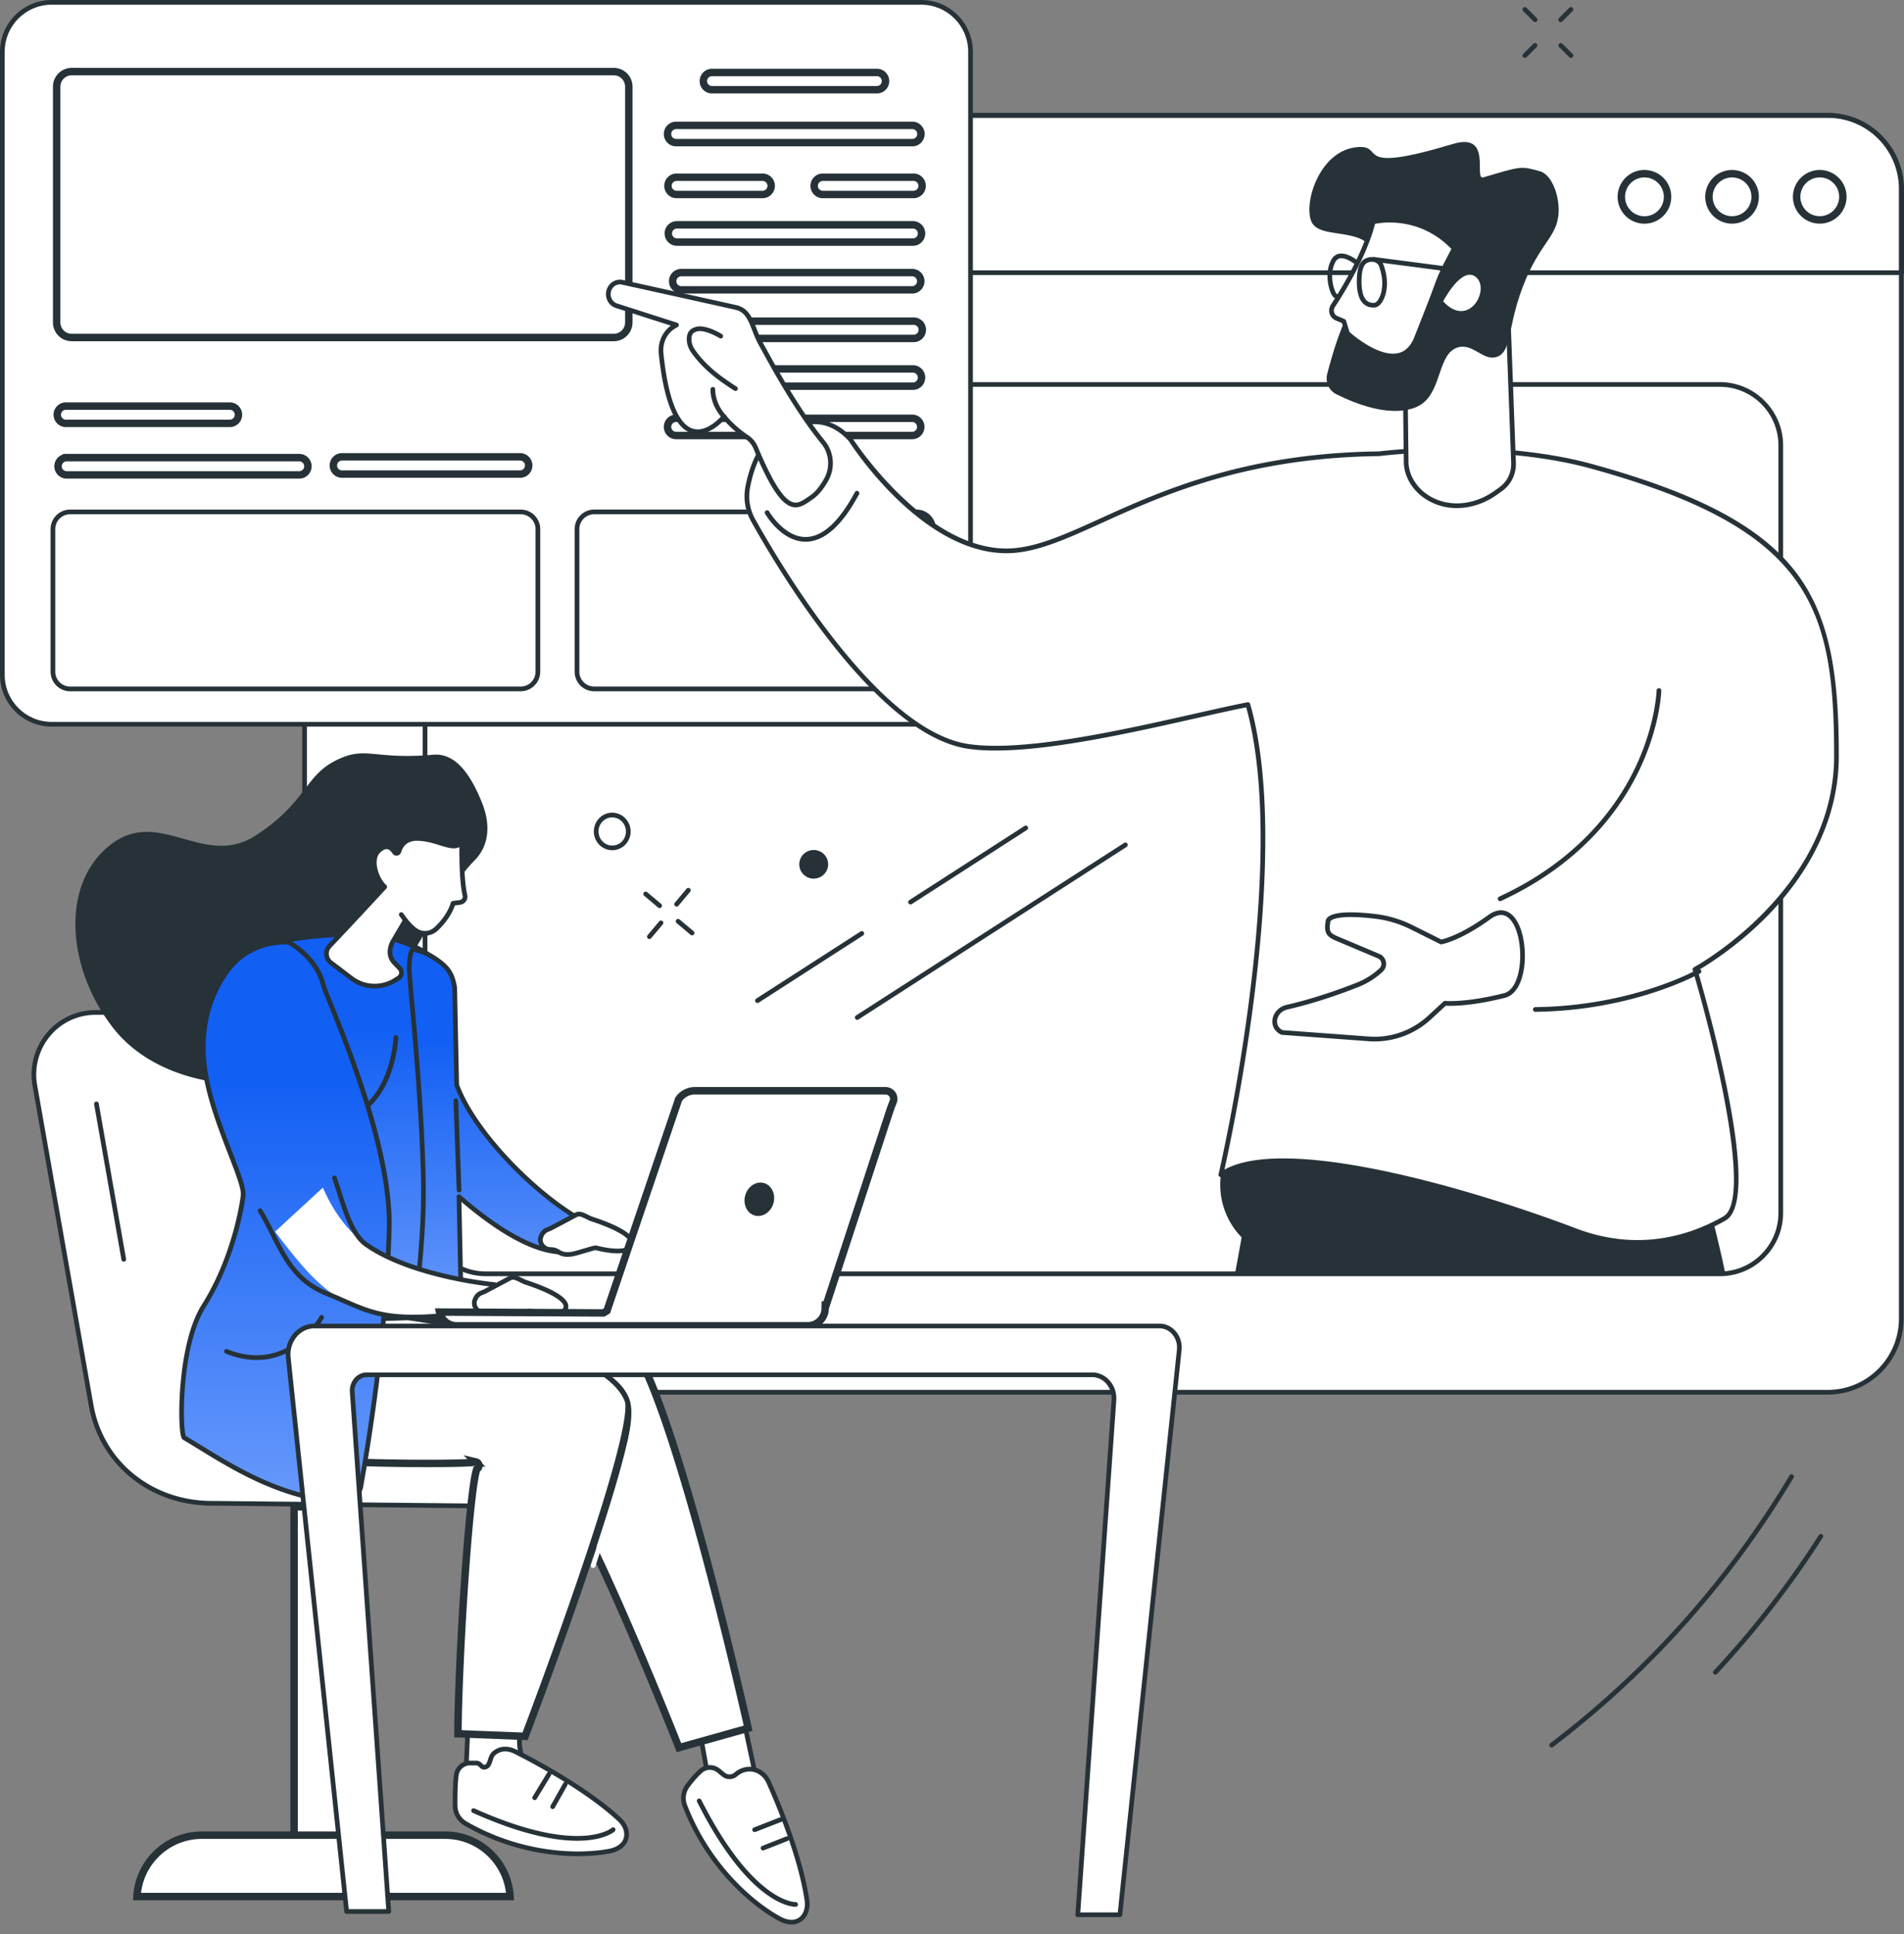 <svg width="256" height="260" fill="none" xmlns="http://www.w3.org/2000/svg"><rect width="100%" height="100%" fill="#808080" stroke="none"/><path d="M245.751 15.51H50.831c-5.459 0-9.884 4.43-9.884 9.895v151.866c0 5.464 4.425 9.894 9.884 9.894h194.92c5.458 0 9.883-4.43 9.883-9.894V25.405c0-5.465-4.425-9.894-9.883-9.894z" fill="#fff"/><path d="M245.752 187.48H50.83c-5.623 0-10.198-4.58-10.198-10.21V25.403c0-5.629 4.575-10.21 10.198-10.21h194.922c5.623 0 10.198 4.581 10.198 10.21V177.27c0 5.63-4.575 10.21-10.198 10.21zM50.83 15.826c-5.275 0-9.567 4.296-9.567 9.578V177.27c0 5.281 4.292 9.578 9.567 9.578h194.922c5.275 0 9.568-4.297 9.568-9.578V25.403c0-5.28-4.291-9.577-9.568-9.577H50.83z" fill="#263238"/><path d="M255.684 36.976H40.997a.315.315 0 0 1-.315-.316V25.43c0-5.643 4.585-10.235 10.222-10.235h194.872c5.637 0 10.223 4.59 10.223 10.235V36.66a.315.315 0 0 1-.315.316zm-214.37-.631h214.055V25.429c0-5.295-4.303-9.603-9.593-9.603H50.906c-5.29 0-9.593 4.308-9.593 9.603v10.916zM231.245 171.563H65.337c-4.687 0-8.502-3.819-8.502-8.512V59.882c0-4.692 3.815-8.511 8.502-8.511h165.908c4.689 0 8.502 3.819 8.502 8.511V163.05c0 4.693-3.814 8.512-8.502 8.512v.001zM65.337 52.003c-4.34 0-7.87 3.535-7.87 7.88V163.05c0 4.345 3.53 7.879 7.87 7.879h165.908c4.34 0 7.872-3.534 7.872-7.879V59.882c0-4.344-3.531-7.88-7.872-7.88H65.337z" fill="#263238"/><path d="M218.904 24.262a3.105 3.105 0 0 1 4.394 0 3.113 3.113 0 0 1 0 4.398 3.105 3.105 0 0 1-4.394 0 3.113 3.113 0 0 1 0-4.398zM229.858 25.744a3.106 3.106 0 1 1 6.046 1.429 3.106 3.106 0 1 1-6.046-1.429zM241.65 25.743a3.106 3.106 0 1 1 6.046 1.428 3.106 3.106 0 1 1-6.046-1.428z" fill="#fff" stroke="#263238"/><path d="M123.87.315H6.939A6.627 6.627 0 0 0 .315 6.946v83.785a6.627 6.627 0 0 0 6.624 6.631H123.87a6.627 6.627 0 0 0 6.623-6.63V6.945a6.627 6.627 0 0 0-6.623-6.63z" fill="#fff"/><path d="M123.868 97.678H6.94C3.114 97.678 0 94.562 0 90.73V6.948C0 3.118 3.114 0 6.94 0h116.929c3.827 0 6.94 3.117 6.94 6.948V90.73c0 3.83-3.113 6.948-6.94 6.948l-.001-.001zM6.94.632C3.46.632.632 3.465.632 6.948V90.73c0 3.483 2.83 6.316 6.308 6.316h116.929c3.479 0 6.309-2.833 6.309-6.316V6.948c0-3.483-2.83-6.316-6.309-6.316H6.939z" fill="#263238"/><path d="M95.73 9.742h22.172a1.16 1.16 0 0 1 0 2.321H95.731a1.16 1.16 0 1 1 0-2.321zM90.911 16.855h31.753c.64 0 1.159.518 1.159 1.16 0 .643-.519 1.16-1.159 1.16H90.911c-.64 0-1.159-.517-1.159-1.16a1.16 1.16 0 0 1 1.16-1.16zM91.018 30.224h31.728a1.16 1.16 0 0 1 0 2.321H91.018a1.16 1.16 0 0 1 0-2.321zM91.603 36.646h31.038a1.16 1.16 0 0 1 0 2.321H91.603a1.16 1.16 0 1 1 0-2.321zM91.813 43.174h31.038a1.16 1.16 0 0 1 0 2.322H91.813a1.16 1.16 0 0 1 0-2.321zM91.018 49.596h31.727c.64 0 1.159.52 1.159 1.161 0 .642-.519 1.16-1.159 1.16H91.018a1.16 1.16 0 1 1 0-2.321zM90.912 56.23h31.728c.64 0 1.159.518 1.159 1.16 0 .643-.519 1.16-1.159 1.16H90.912a1.16 1.16 0 0 1 0-2.321zM90.97 23.825h11.557a1.16 1.16 0 0 1 0 2.321H90.971a1.16 1.16 0 0 1 0-2.321zM110.63 23.825h12.193c.64 0 1.159.519 1.159 1.16 0 .643-.519 1.161-1.159 1.161H110.63a1.16 1.16 0 0 1 0-2.321zM8.965 61.52h31.273a1.16 1.16 0 0 1 0 2.322H8.965a1.16 1.16 0 1 1 0-2.321zM45.983 61.414h23.942a1.16 1.16 0 0 1 0 2.321H45.983a1.16 1.16 0 0 1 0-2.321zM8.858 54.593H30.9a1.159 1.159 0 1 1 0 2.321H8.86a1.16 1.16 0 1 1 0-2.321z" fill="#fff" stroke="#263238"/><path d="M70.008 92.93H9.43c-1.45 0-2.63-1.181-2.63-2.634V71.135c0-1.451 1.18-2.633 2.63-2.633h60.577c1.45 0 2.63 1.18 2.63 2.633v19.161c0 1.451-1.18 2.633-2.63 2.633zM9.43 69.135a2.002 2.002 0 0 0-1.999 2v19.162c0 1.102.897 2 1.999 2h60.577a2.002 2.002 0 0 0 1.998-2V71.136c0-1.102-.897-2-1.998-2H9.43zM123.222 92.93h-43.33c-1.45 0-2.63-1.181-2.63-2.634V71.135a2.634 2.634 0 0 1 2.63-2.633h43.33a2.634 2.634 0 0 1 2.629 2.633v19.161a2.634 2.634 0 0 1-2.629 2.633zm-43.33-23.796a2.002 2.002 0 0 0-1.998 2v19.162c0 1.103.897 2 1.998 2h43.33a2.002 2.002 0 0 0 1.998-2V71.135c0-1.103-.897-2-1.998-2h-43.33z" fill="#263238"/><path d="M9.644 9.624H82.52c1.118 0 2.025.907 2.025 2.027v31.694c0 1.12-.907 2.027-2.025 2.027H9.645a2.026 2.026 0 0 1-2.025-2.027V11.65c0-1.12.907-2.027 2.025-2.027z" fill="#fff" stroke="#263238"/><path d="M231.959 171.185c-.302-1.58-.59-2.752-.85-3.863a220.248 220.248 0 0 0-5.501-19.439l-4.093-14.928-50.486 9.19s-1.635 11.036-4.97 29.04h65.9z" fill="#263238"/><path d="M177.555 169.3c5.542 0 9.148-6.044 6.669-11.182a400.375 400.375 0 0 0-1.717-3.516c-4.259-8.606-16.449-6.728-17.968 2.816-.027.167-.366.336-.388.507-.787 6.038 3.854 11.376 9.732 11.376h3.672v-.001z" fill="#263238"/><path d="M246.918 101.63c0-21.218-4.116-31.014-32.948-38.949-7.325-2.016-18.118-2.861-28.58-1.683-29.133.36-40.267 13.373-50.465 13.05-11.231-.354-20.558-14.95-20.558-14.95-3.716-4.04-7.658-1.995-9.768-.794-2.526 1.44-3.606 4.805-4.062 7.168a6.602 6.602 0 0 0 .716 4.454c3.722 6.675 16.803 28.605 28.907 30.411 9.604 1.432 28.853-3.92 37.622-5.616 6.183 21.613-3.636 63.198-3.636 63.198 7.333-5.256 31.889 1.522 47.628 7.509 7.87 2.994 14.935 1.323 20.092-1.632 5.159-2.955-3.978-33.479-3.978-33.479s19.03-10.19 19.03-28.688v.001z" fill="#fff"/><path d="M220.168 167.339c-2.619 0-5.47-.46-8.505-1.614-14.041-5.342-39.808-12.942-47.332-7.547a.316.316 0 0 1-.491-.33c.098-.413 9.646-41.395 3.718-62.76-1.865.367-4.145.882-6.764 1.473-9.757 2.202-23.12 5.217-30.679 4.089-12.235-1.825-25.395-23.86-29.137-30.57a6.904 6.904 0 0 1-.75-4.667c.493-2.553 1.624-5.906 4.215-7.382 1.84-1.047 6.148-3.502 10.158.854a.423.423 0 0 1 .034.044c.092.145 9.368 14.46 20.301 14.806 3.835.122 7.854-1.7 12.945-4.008 8.214-3.723 19.463-8.82 37.507-9.043 9.836-1.11 20.833-.462 28.667 1.695 14.297 3.934 22.764 8.439 27.453 14.606 4.753 6.25 5.727 14.374 5.727 24.648 0 9.662-5.223 17.026-9.605 21.502-4.153 4.242-8.361 6.764-9.367 7.338.402 1.368 2.397 8.286 3.857 15.415 2.206 10.765 2.173 16.885-.097 18.185-2.925 1.675-6.987 3.267-11.857 3.267l.002-.001zm-47.627-11.608c11.244 0 28.669 5.341 39.347 9.403 8.45 3.214 15.444.898 19.824-1.611 4.053-2.322-1.603-24.69-4.123-33.114a.317.317 0 0 1 .153-.369c.189-.101 18.863-10.318 18.863-28.41 0-20.148-3.227-30.528-32.716-38.643-7.761-2.136-18.666-2.778-28.46-1.674-17.943.223-29.124 5.29-37.287 8.988-5.166 2.34-9.238 4.19-13.224 4.063-11.148-.352-20.234-14.195-20.799-15.073-3.227-3.488-6.542-2.319-9.362-.713-2.383 1.357-3.44 4.53-3.909 6.953a6.277 6.277 0 0 0 .682 4.24c3.707 6.646 16.729 28.47 28.679 30.252 7.442 1.11 20.739-1.89 30.448-4.08 2.76-.623 5.143-1.161 7.069-1.533a.318.318 0 0 1 .363.223c5.68 19.852-2.186 56.891-3.463 62.611 1.905-1.062 4.651-1.514 7.916-1.514l-.001.001z" fill="#263238"/><path d="M108.312 72.823c-3.247 0-5.353-3.6-5.443-3.754a.315.315 0 0 1 .547-.314c.019.034 2.055 3.485 4.953 3.437 2.232-.034 4.442-2.06 6.568-6.023a.316.316 0 1 1 .556.299c-2.244 4.18-4.638 6.32-7.117 6.356h-.064v-.001zM201.703 121.142a.315.315 0 0 1-.133-.603c10.696-4.954 15.88-12.223 18.346-17.448 2.673-5.668 2.818-10.225 2.819-10.271a.317.317 0 0 1 .316-.308h.008c.175.004.312.149.308.324-.004.19-.145 4.712-2.867 10.496-2.507 5.33-7.783 12.742-18.665 17.781a.313.313 0 0 1-.132.03v-.001zM206.43 136.024a.315.315 0 0 1-.315-.313.315.315 0 0 1 .313-.319c13.116-.156 21.767-5.037 21.852-5.087a.315.315 0 0 1 .314.547c-.087.05-8.881 5.012-22.159 5.171h-.005v.001z" fill="#263238"/><path d="M194.287 134.871s2.688.288 8.005-1.044c4.019-1.008 2.832-14.069-2.057-10.531-4.081 2.954-6.47 3.337-6.47 3.337l-3.935-1.963a14.955 14.955 0 0 0-4.907-1.478c-6.783-.8-6.376.769-6.376.769-.291 1.586.275 1.826 1.521 2.35l5.307 2.233c.736.31.904 1.313.311 1.863a10.088 10.088 0 0 1-3.14 1.98c-2.092.827-5.739 2.157-9.496 3.007-1.766.4-2.327 2.591-.698 3.403l11.716.863c2.969.219 5.896-.812 8.122-2.861l2.095-1.929.002.001z" fill="#fff"/><path d="M184.84 140.006c-.264 0-.529-.01-.793-.03l-11.716-.864a.324.324 0 0 1-.118-.032c-.807-.403-1.229-1.15-1.128-1.998.115-.963.879-1.765 1.896-1.996 3.822-.866 7.562-2.246 9.451-2.992a9.716 9.716 0 0 0 3.039-1.918.815.815 0 0 0 .246-.745.775.775 0 0 0-.464-.595l-5.306-2.234c-1.222-.514-2.033-.855-1.719-2.651a.768.768 0 0 1 .207-.554c.676-.776 2.87-.95 6.524-.518 1.726.203 3.412.711 5.01 1.508l3.839 1.916c.474-.108 2.728-.719 6.242-3.262 1.301-.942 2.273-.712 2.861-.354 1.772 1.084 2.414 4.749 1.991 7.524-.331 2.172-1.255 3.602-2.533 3.923-4.688 1.175-7.336 1.105-7.969 1.064l-1.994 1.836a11.219 11.219 0 0 1-7.566 2.972zm-12.398-1.519 11.65.86c2.864.211 5.738-.802 7.887-2.779l2.094-1.93a.317.317 0 0 1 .247-.081c.027.003 2.709.263 7.895-1.037 1.021-.256 1.773-1.497 2.064-3.406.394-2.585-.193-5.971-1.696-6.889-.616-.376-1.343-.267-2.162.326-4.095 2.963-6.504 3.377-6.605 3.394a.311.311 0 0 1-.19-.03l-3.935-1.964a14.574 14.574 0 0 0-4.803-1.446c-4.804-.567-5.787.091-5.975.307a6.257 6.257 0 0 1-.058.068.301.301 0 0 1 .004.137c-.245 1.337.09 1.477 1.334 2.001l5.307 2.234c.441.186.756.585.841 1.068.087.492-.076.983-.438 1.317a10.36 10.36 0 0 1-3.237 2.043c-2.328.92-5.874 2.191-9.543 3.021-.877.199-1.34.874-1.409 1.455-.068.561.197 1.043.729 1.33l-.001.001z" fill="#263238"/><path d="M81.874 39.011c.257-.777 1.026-1.232 1.796-1.063 2.152.475 13.227 2.917 15.294 3.387 2.066.47 2.148 2.774 3.325 4.882 1.023 1.833 4.544 8.552 8.382 13.233 1.156 1.41 1.317 3.433.418 5.035-.516.92-1.172 1.823-1.951 2.356-2.003 1.37-3.507 3.002-7.527-6.628a3.198 3.198 0 0 0-1.19-1.442 14.583 14.583 0 0 1-3.075-2.755s-6.736 8.233-8.457-8.483c-.153-1.486.508-2.934 1.758-3.664.1-.059.204-.117.314-.175l-8.07-2.59c-.844-.272-1.304-1.218-1.016-2.089l-.001-.004z" fill="#fff"/><path d="M106.975 68.2a1.92 1.92 0 0 1-.533-.078c-1.493-.434-3.026-2.764-5.123-7.788a2.884 2.884 0 0 0-1.072-1.3 14.78 14.78 0 0 1-2.906-2.54c-.645.68-2.441 2.318-4.346 1.746-2.274-.684-3.762-4.277-4.42-10.677-.157-1.512.474-2.96 1.626-3.784l-7.406-2.377a1.88 1.88 0 0 1-1.105-.952 2.015 2.015 0 0 1-.115-1.537c.308-.93 1.239-1.476 2.164-1.272 3.61.796 13.396 2.956 15.295 3.388 1.603.365 2.134 1.724 2.696 3.163.24.616.488 1.252.835 1.872.112.2.254.46.423.768 1.355 2.475 4.527 8.27 7.927 12.418 1.233 1.504 1.414 3.671.449 5.389-.642 1.142-1.33 1.97-2.048 2.46l-.264.184c-.649.452-1.314.916-2.075.916h-.002zm-9.63-12.5c.092 0 .181.04.241.111a14.193 14.193 0 0 0 3.009 2.694 3.512 3.512 0 0 1 1.307 1.584c1.963 4.7 3.461 7.06 4.717 7.427.703.204 1.337-.239 2.072-.752l.269-.186c.637-.436 1.26-1.192 1.853-2.249.839-1.493.683-3.374-.387-4.68-3.438-4.193-6.63-10.025-7.993-12.514-.169-.307-.31-.566-.422-.764-.366-.657-.623-1.315-.871-1.95-.542-1.39-.971-2.487-2.248-2.777a5218.29 5218.29 0 0 0-15.29-3.386c-.611-.135-1.226.233-1.43.854-.116.35-.088.724.078 1.053.156.308.417.534.735.636l8.07 2.59a.317.317 0 0 1 .051.58 9.549 9.549 0 0 0-.302.168c-1.117.653-1.747 1.972-1.604 3.36.785 7.626 2.594 9.72 3.975 10.135 1.933.581 3.906-1.795 3.924-1.82a.312.312 0 0 1 .242-.115h.004z" fill="#263238"/><path d="M98.887 52.556a.322.322 0 0 1-.159-.042c-.535-.313-1.518-1.012-1.917-1.297-2.18-1.565-3.397-3.12-3.929-3.909a3.053 3.053 0 0 1-.543-1.786c.031-1.163.768-1.422 1.122-1.546 1.297-.453 3.377.797 3.61.94a.316.316 0 0 1-.333.538c-.562-.347-2.21-1.182-3.07-.882-.334.116-.68.237-.7.966-.012.486.139.975.437 1.416.508.753 1.673 2.242 3.772 3.748.305.22 1.342.958 1.867 1.266a.316.316 0 0 1-.158.588h.001zM97.435 56.427a.313.313 0 0 1-.23-.1c-1.784-1.9-1.678-3.92-1.673-4.004a.317.317 0 0 1 .335-.295c.173.011.305.16.295.334-.001.03-.08 1.847 1.505 3.532a.315.315 0 0 1-.23.531l-.002.002z" fill="#263238"/><path d="m203.499 62.185-.731-19.772-13.856 7.284.152 12.497c.101 2.786 2.387 4.34 2.387 4.34 2.831 2.156 6.798 1.765 9.685-.312l.668-.48c1.118-.805 1.759-2.147 1.695-3.557z" fill="#fff"/><path d="M195.877 68.302c-1.672 0-3.285-.503-4.618-1.518-.085-.056-2.404-1.668-2.51-4.58l-.152-12.504a.316.316 0 0 1 .169-.284l13.855-7.285a.314.314 0 0 1 .463.267l.731 19.772c.068 1.523-.613 2.954-1.825 3.826l-.669.48c-1.686 1.213-3.6 1.824-5.442 1.824l-.002.002zm-6.647-18.416.15 12.304c.094 2.577 2.227 4.067 2.248 4.083 2.59 1.97 6.333 1.844 9.323-.308l.668-.48c1.038-.748 1.622-1.975 1.563-3.285v-.003l-.713-19.271-13.241 6.961.002-.001z" fill="#263238"/><path d="M182.623 19.767c3.699-.22-.951 3.7 12.726-.415 5.447-1.638 2.692 4.909 4.106 4.488 5.223-1.555 5.042-1.509 7.591-.818 1.688.456 2.788 3.661 2.47 6.055-.419 3.16-2.952 3.977-5.193 10.656-1.576 4.69-1.188 7.539-3.013 8.223-1.845.692-3.209-1.858-5.28-1.259-2.679.776-2.15 5.554-4.758 7.536-1.645 1.25-5.473 1.83-11.606-1.241-.994-.498-1.505-1.661-1.211-2.764.376-1.412.861-3.194 1.463-4.856 2.867-7.922 5.605-9.714 4.613-11.765-1.52-3.145-7.297-1.34-8.253-3.923-.994-2.683 1.283-9.613 6.347-9.916l-.002-.001z" fill="#263238"/><path d="m195.53 33.404-1.059 2.035c-.498.96-.931 1.95-1.297 2.97-.687 1.915-1.988 5.151-2.701 6.981-2.287 5.88-9.31-.58-9.31-.58l-.488-1.618-.944-.396a1.12 1.12 0 0 1-.472-.354 1.157 1.157 0 0 1-.047-1.327c1.411-2.147 4.353-6.966 5.41-11.292 0 0 6.026-1.604 10.908 3.58v.002z" fill="#fff"/><path d="M187.299 48.178c-2.904 0-6.195-2.994-6.347-3.134a.317.317 0 0 1-.088-.141l-.445-1.476-.808-.338a1.454 1.454 0 0 1-.603-.455 1.473 1.473 0 0 1-.058-1.69c1.26-1.917 4.304-6.847 5.367-11.194a.315.315 0 0 1 .226-.23c.062-.017 6.266-1.59 11.219 3.67a.314.314 0 0 1 .049.362l-1.058 2.035c-.49.942-.921 1.93-1.28 2.931-.499 1.39-1.334 3.51-2.006 5.211-.259.661-.501 1.272-.697 1.776-.559 1.437-1.441 2.305-2.624 2.58a3.731 3.731 0 0 1-.846.094l-.001-.001zm-5.857-3.544c.511.45 4.008 3.429 6.561 2.835.966-.225 1.699-.964 2.178-2.194.196-.504.438-1.117.699-1.779.67-1.698 1.503-3.812 1.998-5.193a24.294 24.294 0 0 1 1.316-3.009l.953-1.834c-4.206-4.32-9.261-3.572-10.265-3.37-1.083 4.231-3.842 8.82-5.406 11.2a.84.84 0 0 0 .036.963c.078.104.197.19.343.253l.944.397c.087.036.153.109.18.2l.464 1.534-.001-.003z" fill="#263238"/><path d="M194.038 40.507s2.538-4.896 4.445-3.228c1.907 1.667-1.019 6.985-4.445 3.228z" fill="#fff"/><path d="M184.639 41.343c-.537 0-.986-.173-1.343-.517-.66-.638-.943-1.853-.846-3.613.076-1.353.455-2.161 1.157-2.472.518-.23 1.067-.246 1.546-.046.396.166.698.463.83.814.843 2.242.491 4.084-.119 5.058-.288.462-.638.733-.981.765a2.927 2.927 0 0 1-.246.01h.002zm-.187-6.155c-.192 0-.392.044-.588.13-.465.207-.721.84-.783 1.932-.087 1.545.139 2.627.654 3.124.274.264.633.374 1.091.331.107-.01.31-.162.504-.47.507-.809.826-2.472.064-4.501-.07-.186-.251-.355-.484-.453a1.187 1.187 0 0 0-.458-.09v-.003z" fill="#263238"/><path d="M196.33 36.7c-.014 0-.027 0-.041-.003l-11.564-1.512a.313.313 0 0 1-.271-.354.315.315 0 0 1 .354-.273l11.563 1.512a.316.316 0 0 1-.041.63zM179.588 40.104a.325.325 0 0 1-.141-.031c-.332-.16-.569-.779-.681-1.134-.352-1.12-.471-2.772.251-4.054.243-.43.589-.691 1.031-.774 1.094-.207 2.375.823 2.429.867a.315.315 0 1 1-.398.49c-.306-.247-1.249-.862-1.915-.736-.253.048-.448.2-.597.465-.968 1.717-.137 4.086.166 4.314a.31.31 0 0 1 .142.418.317.317 0 0 1-.287.176v-.001zM122.424 121.588a.316.316 0 0 1-.17-.581l15.491-9.968a.315.315 0 0 1 .34.531l-15.49 9.968a.315.315 0 0 1-.171.05zM101.846 134.83a.316.316 0 0 1-.17-.581l14.025-9.024a.314.314 0 0 1 .435.095.316.316 0 0 1-.095.436l-14.024 9.025a.314.314 0 0 1-.171.049zM115.257 137.101a.316.316 0 0 1-.17-.581l36.069-23.211a.316.316 0 0 1 .341.531l-36.071 23.211a.303.303 0 0 1-.17.05h.001z" fill="#263238"/><path d="m72.689 202.532-44.206-.441c-7.994 0-14.83-5.224-16.231-13.177L4.685 145.93c-.901-5.121 2.996-9.821 8.142-9.821H41.67l31.02 66.423h-.002z" fill="#fff"/><path d="M72.689 202.847h-.003l-44.206-.441c-8.343 0-15.145-5.526-16.539-13.439l-7.567-42.983a8.717 8.717 0 0 1 1.9-7.124 8.538 8.538 0 0 1 6.553-3.069H41.67c.122 0 .235.071.286.182l31.02 66.422a.314.314 0 0 1-.285.449l-.002.003zm-59.862-66.422a7.9 7.9 0 0 0-6.069 2.843 8.078 8.078 0 0 0-1.763 6.608l7.568 42.983c1.338 7.606 7.885 12.917 15.92 12.917l43.707.434-30.721-65.785H12.827z" fill="#263238"/><path d="M45.816 202.772v51.814h-6.272v-52.052l6.272.238z" fill="#fff" stroke="#263238"/><path d="M27.139 246.708h32.716c4.66 0 8.467 3.651 8.726 8.251H18.414c.259-4.6 4.066-8.25 8.725-8.251z" fill="#fff" stroke="#263238"/><path d="M16.641 169.612a.316.316 0 0 1-.31-.261l-3.669-20.865a.316.316 0 1 1 .62-.11l3.669 20.866a.315.315 0 0 1-.311.369l.001.001zM58.228 101.461c2.906-.257 4.935 2.394 6.562 6.409 1.326 3.278.804 6.007-.987 7.804-5.797 5.814-12.087 22.59-20.688 27.692-6.861 4.071-21.225 3.318-27.86-5.123-6.308-8.026-7.268-19.649-.13-24.879 6.417-4.701 12.393 3.356 19.204-1.016 6.714-4.31 6.608-7.884 10.58-9.986 4.264-2.256 5.088-.172 13.32-.901z" fill="#263238"/><path d="M99.624 229.193c-.06.253 2.898 13.808 2.898 13.808l-6.802-1.139-2.05-11.461 5.953-1.208h.001z" fill="#fff"/><path d="M102.523 243.318c-.017 0-.034 0-.053-.004l-6.802-1.14a.315.315 0 0 1-.258-.255l-2.05-11.462a.315.315 0 0 1 .249-.365l5.952-1.207a.317.317 0 0 1 .377.325c.046.563 1.75 8.496 2.891 13.726a.317.317 0 0 1-.308.384l.002-.002zm-6.53-1.73 6.122 1.026c-2.022-9.271-2.594-12.134-2.747-13.046l-5.33 1.081 1.955 10.939z" fill="#263238"/><path d="M98.912 238.556c.416-.351 1.01-.692 1.768-.724 1.14-.049 2.18.666 2.651 1.715 1.179 2.624 4.29 9.935 5.169 15.911.311 2.111-1.282 3.829-3.761 2.445-4.065-2.268-9.703-7.473-12.655-15.163a2.787 2.787 0 0 1 .34-2.642c.453-.622 1.07-1.376 1.786-2.018a1.859 1.859 0 0 1 2.422-.038l.64.526c.479.395 1.166.387 1.641-.012h-.001z" fill="#fff"/><path d="M106.414 258.718c-.499 0-1.109-.138-1.83-.54-4.253-2.372-9.848-7.643-12.797-15.325a3.092 3.092 0 0 1 .38-2.943c.597-.817 1.213-1.512 1.83-2.066a2.162 2.162 0 0 1 2.834-.047l.639.526a.97.97 0 0 0 1.239-.01c.584-.493 1.261-.768 1.957-.798 1.239-.054 2.418.711 2.953 1.901 1.269 2.824 4.316 10.035 5.193 15.993.179 1.218-.224 2.33-1.053 2.904a2.335 2.335 0 0 1-1.344.405h-.001zm-10.978-20.793a1.52 1.52 0 0 0-1.018.391c-.584.524-1.172 1.188-1.742 1.969a2.461 2.461 0 0 0-.298 2.343c2.888 7.523 8.357 12.682 12.514 15 .981.547 1.872.607 2.508.168.63-.435.932-1.313.788-2.292-.865-5.88-3.886-13.027-5.145-15.827-.43-.956-1.372-1.571-2.35-1.53-.564.024-1.094.243-1.578.651-.59.497-1.45.503-2.045.014l-.64-.526a1.567 1.567 0 0 0-.994-.361z" fill="#263238"/><path d="M106.952 256.338c-.535 0-6.27-.335-13.224-14.095a.316.316 0 0 1 .564-.286c6.969 13.792 12.614 13.748 12.672 13.749.18-.007.32.131.326.304a.315.315 0 0 1-.304.327h-.032l-.002.001zM102.599 248.763a.316.316 0 0 1-.116-.61l3.224-1.273a.316.316 0 0 1 .231.587l-3.224 1.273a.296.296 0 0 1-.116.023h.001zM101.469 246.291a.316.316 0 0 1-.114-.611l3.783-1.474a.316.316 0 0 1 .228.59l-3.782 1.473a.309.309 0 0 1-.115.022z" fill="#263238"/><path d="M70.6 229.156c-.05.103-.427 1.694-.722 4.376-.49 4.469 4.505 8.606 4.505 8.606l-11.832-1.597.453-10.34 7.596-1.045z" fill="#fff"/><path d="M74.383 242.453c-.015 0-.029 0-.043-.003l-11.832-1.597a.314.314 0 0 1-.272-.326l.452-10.341a.316.316 0 0 1 .273-.299l7.597-1.045a.316.316 0 0 1 .333.436c-.07.204-.427 1.815-.698 4.288-.467 4.25 4.343 8.288 4.393 8.327a.315.315 0 0 1-.202.559l-.001.001zm-11.504-2.186 10.548 1.423c-1.409-1.384-4.251-4.65-3.863-8.192.206-1.874.457-3.258.615-3.964l-6.873.945-.429 9.788h.002z" fill="#263238"/><path d="M65.281 237.54c.694-.228.535-1.302 1.103-1.808.856-.763 1.927-.748 2.948-.233 2.551 1.288 9.522 4.991 13.928 9.074 1.556 1.444 1.39 3.791-1.4 4.292-4.571.824-12.195.367-19.28-3.729a2.77 2.77 0 0 1-1.383-2.269c-.035-.773 0-3.333.157-4.288a1.878 1.878 0 0 1 1.858-1.571h.824c.62.004.655.726 1.242.532h.003z" fill="#fff"/><path d="M77.72 249.527c-4.475 0-10.039-1.078-15.296-4.118a3.067 3.067 0 0 1-1.54-2.528c-.035-.79 0-3.367.162-4.353a2.184 2.184 0 0 1 2.165-1.836h.83c.42.003.654.235.825.404.173.172.2.183.317.145.22-.073.308-.319.435-.712.112-.351.24-.749.557-1.033.897-.801 2.07-.899 3.3-.279 2.746 1.387 9.607 5.053 14 9.125.896.829 1.276 1.949.994 2.918-.167.574-.722 1.587-2.55 1.916-1.23.222-2.649.351-4.198.351h-.002zm-14.51-12.203c-.77 0-1.419.549-1.542 1.307-.152.931-.187 3.474-.153 4.223a2.438 2.438 0 0 0 1.226 2.009c6.93 4.008 14.392 4.535 19.066 3.693 1.106-.199 1.837-.722 2.056-1.472.216-.739-.097-1.612-.816-2.278-4.334-4.018-11.134-7.648-13.856-9.023-.695-.351-1.71-.604-2.596.186-.19.169-.28.453-.376.754-.141.442-.3.942-.837 1.12-.495.163-.773-.112-.96-.296-.144-.143-.228-.218-.382-.218h-.825l-.004-.002-.002-.003z" fill="#263238"/><path d="M77.607 247.458c-2.98 0-7.49-.814-14.057-3.757a.316.316 0 0 1 .258-.577c14.005 6.28 18.366 2.658 18.41 2.62a.316.316 0 1 1 .417.474c-.1.088-1.483 1.239-5.027 1.239l-.001.001zM74.309 243.196a.316.316 0 0 1-.275-.471l1.711-3.041a.316.316 0 0 1 .55.311l-1.71 3.041a.316.316 0 0 1-.276.16zM71.89 241.993a.317.317 0 0 1-.27-.482l1.927-3.167a.315.315 0 1 1 .54.33l-1.928 3.167a.315.315 0 0 1-.27.152z" fill="#263238"/><path d="M59.813 177.159c5.456.038 11.04.207 15.539.629 2.25.21 4.216.483 5.751.83.768.173 1.419.363 1.939.568.526.208.888.42 1.105.622.693.644 1.495 1.934 2.37 3.775.865 1.825 1.775 4.132 2.699 6.753 1.847 5.242 3.738 11.706 5.44 18a603.311 603.311 0 0 1 4.294 16.951 646.888 646.888 0 0 1 1.624 6.974l.016.072-9.299 2.61-.007-.019a593.309 593.309 0 0 0-2.286-5.663c-1.5-3.659-3.54-8.541-5.698-13.423-2.158-4.879-4.44-9.77-6.423-13.445-.99-1.835-1.915-3.383-2.72-4.477-.4-.546-.784-.997-1.143-1.316-.34-.301-.742-.564-1.174-.564-1.89 0-11.794-.32-21.241-.641-4.72-.16-9.322-.32-12.743-.44l-4.114-.146-.87-.031 6.028-17.26.127-.005 1.32-.05c1.14-.041 2.775-.095 4.75-.146 3.95-.103 9.264-.196 14.716-.158z" fill="#fff" stroke="#263238"/><path d="m31.24 176.227 2.25.008c1.867.009 4.374.022 6.928.042 2.554.021 5.156.049 7.214.085 1.029.019 1.92.039 2.601.062.696.023 1.14.049 1.297.072 3.748.552 11.296 1.518 18.29 3.37 3.496.927 6.83 2.068 9.466 3.478 2.653 1.417 4.515 3.06 5.208 4.943.07.192.112.542.091 1.08-.02.525-.099 1.181-.23 1.953-.264 1.544-.735 3.514-1.351 5.763-1.232 4.496-3.034 10.069-4.892 15.506a692.954 692.954 0 0 1-5.215 14.662 724.78 724.78 0 0 1-2.253 6.044l-.048.127-9.025-.348c.025-5.189.444-14.08.99-21.732.282-3.946.597-7.555.91-10.151.156-1.3.31-2.334.457-3.025a5.36 5.36 0 0 1 .175-.668.51.51 0 0 0-.02-.934l-.052-.019-.115-.027a.554.554 0 0 0-.361.079c-.158.015-.393.034-.704.049-.753.035-1.897.063-3.32.078-2.847.029-6.79.002-10.904-.126-4.115-.129-8.39-.361-11.904-.742-1.758-.19-3.316-.416-4.563-.684-1.267-.272-2.148-.573-2.604-.881-.874-.589-1.342-1.915-1.44-3.812-.096-1.859.171-4.096.58-6.271a65.46 65.46 0 0 1 1.39-5.793 70.093 70.093 0 0 1 .667-2.19l.487.002z" fill="#fff" stroke="#263238"/><path d="M79.752 210.792a.317.317 0 0 1-.3-.414c.354-1.108.706-2.199 1.052-3.268 2.76-8.54 5.146-15.916 4.158-18.899-2.096-6.332-17.77-8.76-22.92-9.557a.317.317 0 0 1 .097-.625c9.103 1.409 21.436 3.978 23.424 9.983 1.051 3.179-1.246 10.29-4.157 19.293-.345 1.067-.698 2.157-1.052 3.266a.318.318 0 0 1-.3.221h-.002zM35.304 127.044s.146-2.647-1.488 24.946c0 0 1.124 21.351 1.265 23.758.14 2.408 20.996 1.361 20.996 1.361 2.466-10.827 2.197-23.253.477-36.525l3.573-.319.248-8.343c-.647-2.457-3.377-4.223-5.212-4.879-4.885-2.198-13.548-1.492-19.86.001z" fill="#fff"/><path d="M35.304 127.044s.146-2.647-1.488 24.946c0 0 1.124 21.351 1.265 23.758.14 2.408 20.996 1.361 20.996 1.361 2.466-10.827 2.197-23.253.477-36.525l3.573-.319.248-8.343c-.647-2.457-3.377-4.223-5.212-4.879-4.885-2.198-13.548-1.492-19.86.001z" fill="url(#a)"/><path d="M46.714 177.651c-.36 0-.724 0-1.086-.005-10.759-.08-10.831-1.342-10.862-1.881-.14-2.381-1.254-23.546-1.265-23.759v-.036l1.257-21.189c.101-1.679.158-2.637.192-3.172.014-.231.024-.405.038-.539v-.044l.003-.058h.01c.041-.291.114-.32.324-.308a.353.353 0 0 1 .115.026c6.048-1.402 14.79-2.212 19.853.067 2.14.765 4.757 2.69 5.389 5.087a.314.314 0 0 1 .01.089l-.249 8.343a.314.314 0 0 1-.287.305l-3.247.292c1.875 14.655 1.705 26.534-.523 36.31a.316.316 0 0 1-.293.246c-.048.003-4.577.227-9.378.227l-.001-.001zM34.133 151.99c.038.721 1.126 21.39 1.263 23.738.007.124.356 1.212 10.238 1.286 4.535.036 9.107-.16 10.188-.21 2.177-9.731 2.313-21.569.419-36.181a.315.315 0 0 1 .285-.355l3.295-.296.239-8.016c-.593-2.155-3.003-3.903-5.001-4.619-4.938-2.22-13.504-1.418-19.456-.041-.066 1.051-.342 5.646-1.47 24.691v.003z" fill="#263238"/><path d="M47.765 150.119a.315.315 0 0 1-.147-.595c4.961-2.617 5.292-9.982 5.293-10.058a.315.315 0 1 1 .63.023c-.011.317-.349 7.806-5.631 10.592a.32.32 0 0 1-.146.037l.001.001z" fill="#263238"/><path d="M38.827 126.677s-5.023-.582-8.257 3.841c-3.212 4.392-3.604 9.399-2.997 13.424 1.028 6.832 5.317 14.611 5.12 16.733-.096 1.03-1.188 8.356-5.318 14.916-3.402 5.401-3.255 17.313-2.591 17.701 4.477 2.611 11.819 7.912 20.564 8.546 1.615.116 2.935-.72 3.17-2.029.933-5.23 3.435-20.398 3.811-34.638.327-12.332-8.446-31.057-8.833-32.664-.937-3.897-4.67-5.83-4.67-5.83z" fill="#fff"/><path d="M38.827 126.677s-5.023-.582-8.257 3.841c-3.212 4.392-3.604 9.399-2.997 13.424 1.028 6.832 5.317 14.611 5.12 16.733-.096 1.03-1.188 8.356-5.318 14.916-3.402 5.401-3.255 17.313-2.591 17.701 4.477 2.611 11.819 7.912 20.564 8.546 1.615.116 2.935-.72 3.17-2.029.933-5.23 3.435-20.398 3.811-34.638.327-12.332-8.446-31.057-8.833-32.664-.937-3.897-4.67-5.83-4.67-5.83z" fill="url(#b)"/><path d="M45.655 202.165c-.108 0-.218-.004-.33-.012-7.56-.547-13.938-4.458-18.594-7.315-.752-.462-1.463-.897-2.105-1.272-.142-.082-.232-.245-.306-.547-.48-1.962-.402-12.527 2.79-17.594 4.373-6.945 5.264-14.701 5.27-14.776.082-.866-.736-2.981-1.682-5.429-1.273-3.291-2.856-7.387-3.435-11.228-.54-3.588-.448-8.869 3.054-13.657 3.304-4.518 8.496-3.974 8.547-3.968a.32.32 0 0 1 .11.033c.157.081 3.872 2.046 4.832 6.036.065.27.427 1.164.928 2.4 2.448 6.044 8.181 20.198 7.913 30.346-.372 14.089-2.793 28.95-3.818 34.685-.246 1.387-1.53 2.301-3.173 2.301l-.001-.003zm-20.67-9.122c.638.373 1.337.802 2.075 1.255 4.601 2.823 10.904 6.689 18.31 7.225 1.464.105 2.632-.623 2.836-1.769 1.022-5.722 3.438-20.545 3.808-34.59.264-10.017-5.643-24.602-7.867-30.092-.549-1.355-.88-2.174-.956-2.491-.832-3.459-4.012-5.346-4.458-5.595-.556-.042-5.008-.245-7.908 3.72-3.374 4.616-3.461 9.721-2.939 13.19.568 3.773 2.138 7.833 3.4 11.095 1.055 2.729 1.817 4.703 1.722 5.716-.186 1.99-1.57 9.027-5.364 15.054-3.324 5.28-3.113 16.382-2.657 17.285l-.002-.003z" fill="#263238"/><path d="M80.262 165.019c-5.81-2.259-16.074-11.659-18.859-19.163l-.268-13.039c-.308-2.057-1.032-2.887-2.749-4.035-.673-.45-1.832-.957-2.773-1.145 0 0-.487-.277-.593 2.391-.053 1.299 1.6 15.745 1.894 28.127.208 8.665-1.084 16.235-.997 17.9.007.124 5.703 1.265 6.087.881l.038-.115-.328-15.949c3.203 2.797 9.324 7.618 14.185 7.442l4.364-3.297-.001.002z" fill="#fff"/><path d="M80.262 165.019c-5.81-2.259-16.074-11.659-18.859-19.163l-.268-13.039c-.308-2.057-1.032-2.887-2.749-4.035-.673-.45-1.832-.957-2.773-1.145 0 0-.487-.277-.593 2.391-.053 1.299 1.6 15.745 1.894 28.127.208 8.665-1.084 16.235-.997 17.9.007.124 5.703 1.265 6.087.881l.038-.115-.328-15.949c3.203 2.797 9.324 7.618 14.185 7.442l4.364-3.297-.001.002z" fill="url(#c)"/><path d="M61.462 177.314c-1.72 0-5.568-.918-5.61-.935-.199-.077-.246-.209-.251-.307-.03-.568.09-1.756.257-3.401.35-3.461.88-8.692.74-14.509-.203-8.492-1.037-17.875-1.535-23.481-.236-2.643-.378-4.238-.36-4.666.084-2.07.392-2.5.65-2.644a.44.44 0 0 1 .344-.04c1.026.209 2.214.753 2.864 1.188 1.729 1.157 2.556 2.045 2.887 4.251a.384.384 0 0 1 .003.04l.266 12.986c2.715 7.24 12.68 16.606 18.659 18.929a.315.315 0 0 1 .198.251.318.318 0 0 1-.122.296l-4.364 3.296a.326.326 0 0 1-.178.064c-4.393.157-9.868-3.643-13.868-7.056l.314 15.241a.34.34 0 0 1-.016.106l-.038.115a.304.304 0 0 1-.077.124c-.109.109-.384.153-.763.153v-.001zm-5.234-1.473c.921.272 4.678.937 5.495.858l-.325-15.819a.315.315 0 0 1 .522-.244c5.61 4.897 10.406 7.44 13.869 7.366l3.843-2.902c-6.15-2.691-15.858-11.952-18.523-19.135a.323.323 0 0 1-.02-.104l-.268-13.018c-.294-1.94-.941-2.684-2.61-3.8-.584-.39-1.641-.878-2.57-1.078-.074.141-.247.617-.307 2.076-.016.386.14 2.147.357 4.585.5 5.613 1.335 15.009 1.537 23.522.141 5.855-.391 11.11-.743 14.587-.145 1.435-.256 2.517-.258 3.106h.001z" fill="#263238"/><path d="M72.85 165.992a1.43 1.43 0 0 1 .782-.701c.244-.088.484-.203.712-.325l3.17-1.684c.593-.291 1.441.388 2.057.59 1.86.611 5.71 2.052 5.392 3.404-.342 1.459-3.652.769-4.825.475-.269-.067-2.7.814-3.469.872-1.061.081-1.307-.19-1.826-.463a1.685 1.685 0 0 0-.787-.182 1.445 1.445 0 0 1-1.128-.528l-.007-.009a1.23 1.23 0 0 1-.135-1.328l.063-.123.001.002z" fill="#fff"/><path d="M76.32 168.955c-.722 0-1.054-.19-1.403-.39a6.397 6.397 0 0 0-.22-.122 1.372 1.372 0 0 0-.642-.147 1.758 1.758 0 0 1-1.372-.648 1.556 1.556 0 0 1-.176-1.678l.062-.122c.206-.403.545-.706.955-.854.198-.071.41-.169.671-.307l3.17-1.683c.566-.279 1.193.038 1.745.315.205.103.398.199.56.253 3.996 1.314 5.88 2.585 5.601 3.777a1.24 1.24 0 0 1-.592.794c-1.076.656-3.328.236-4.592-.08-.17.012-.835.211-1.325.355-.804.239-1.636.488-2.067.52-.135.01-.26.016-.373.016l-.002.001zm1.52-5.427a.415.415 0 0 0-.189.04l-3.159 1.678a5.944 5.944 0 0 1-.753.344 1.111 1.111 0 0 0-.608.547l-.062.122a.916.916 0 0 0 .1.987c.213.267.535.417.89.419.347.003.66.076.931.219.086.046.165.09.24.134.36.206.617.354 1.415.294.365-.027 1.236-.287 1.936-.495 1.131-.336 1.439-.416 1.632-.369 1.951.489 3.498.548 4.136.159a.618.618 0 0 0 .305-.399c.176-.749-1.86-1.939-5.183-3.032a4.944 4.944 0 0 1-.645-.288c-.336-.169-.71-.357-.986-.357v-.003z" fill="#263238"/><path d="M43.41 159.654c4.09 9.367 11.407 11.593 23.406 13.193l-1.28 3.543c-17.929 2.241-21.304-1.31-28.552-10.814l6.426-5.924v.002z" fill="#fff"/><path d="M34.511 182.828c-1.268 0-2.666-.254-4.193-.872a.316.316 0 0 1 .235-.585c8.122 3.283 12.373-4.349 12.414-4.426a.314.314 0 0 1 .427-.126c.154.083.21.274.127.427-.037.068-3.108 5.582-9.012 5.582h.002zM61.72 160.303a.315.315 0 0 1-.314-.304l-.43-12.011a.315.315 0 0 1 .303-.326c.182-.009.321.13.327.304l.43 12.011a.315.315 0 0 1-.304.326h-.011zM55.56 177.378c-4.41 0-6.557-.94-9.448-2.208-.714-.312-1.452-.636-2.285-.972-2.4-.966-4.138-2.457-5.637-4.837-.692-1.1-1.284-2.273-1.856-3.407-.504-.999-1.026-2.033-1.611-3.004a.316.316 0 1 1 .54-.325c.597.99 1.123 2.034 1.633 3.045.565 1.121 1.15 2.28 1.826 3.354 1.422 2.259 3.07 3.674 5.34 4.588.842.339 1.585.665 2.303.979 3.724 1.632 6.185 2.709 14.158 1.848.634-.068 3.191-.045 3.819-.02a.316.316 0 0 1-.026.631c-.597-.024-3.13-.048-3.725.016-1.974.213-3.62.309-5.031.309v.003zM66.552 173.016h-.029c-.11-.009-11.152-1.038-17.447-5.437-1.876-1.31-2.812-4.212-3.8-7.286-.198-.61-.397-1.227-.605-1.838a.315.315 0 1 1 .597-.203c.21.614.41 1.234.608 1.848.956 2.97 1.86 5.773 3.562 6.962 6.159 4.304 17.033 5.317 17.142 5.326.173.016.302.17.287.343a.315.315 0 0 1-.314.288l-.001-.003z" fill="#263238"/><path d="M63.968 174.5c.165-.323.441-.579.782-.701a5.47 5.47 0 0 0 .713-.325l3.169-1.684c.593-.291 1.441.388 2.057.59 1.86.611 5.71 2.051 5.392 3.404-.342 1.459-3.652.769-4.825.475-.269-.067-2.7.814-3.469.872-1.061.081-1.307-.19-1.826-.463a1.673 1.673 0 0 0-.787-.182 1.443 1.443 0 0 1-1.128-.529l-.007-.008a1.231 1.231 0 0 1-.135-1.329l.063-.122.001.002z" fill="#fff"/><path d="M67.438 177.463c-.722 0-1.054-.19-1.403-.391-.07-.039-.142-.081-.22-.122a1.372 1.372 0 0 0-.642-.146 1.758 1.758 0 0 1-1.372-.648 1.556 1.556 0 0 1-.176-1.678l.062-.122c.206-.404.545-.706.955-.854.198-.071.41-.169.672-.307l3.169-1.683c.565-.277 1.192.038 1.745.315.205.102.398.199.56.253 3.996 1.314 5.88 2.584 5.601 3.776a1.235 1.235 0 0 1-.592.794c-1.075.657-3.328.236-4.592-.079-.17.011-.835.21-1.324.355-.805.239-1.637.487-2.068.52-.135.01-.26.016-.373.016l-.002.001zm-3.189-2.82-.062.122a.92.92 0 0 0 .1.988c.212.267.534.416.89.419.345.003.659.075.93.218.085.046.165.09.24.134.359.206.617.354 1.415.294.365-.027 1.236-.287 1.936-.496 1.132-.336 1.44-.416 1.632-.369 1.951.489 3.498.548 4.135.159a.618.618 0 0 0 .305-.399c.176-.749-1.859-1.94-5.182-3.032a4.826 4.826 0 0 1-.645-.289c-.423-.211-.901-.453-1.176-.318l-3.16 1.678a5.937 5.937 0 0 1-.753.344 1.107 1.107 0 0 0-.608.547h.003z" fill="#263238"/><path d="M61.873 121.306a.766.766 0 0 0 .644-.919c-.602-2.703-.37-7.33-.46-7.199-.962 1.413-2.966-.361-5.82-.473-1.7-.067-2.354.94-2.607 1.766a.33.33 0 0 1-.592.082c-.415-.645-1.124-1.192-2.18-.135-1.173 1.175-.191 3.9.87 4.794-.258.294-4.313 4.671-7.425 7.96a1.509 1.509 0 0 0 .185 2.237l2.766 2.101a5.16 5.16 0 0 0 5.916.23l.428-.274a.842.842 0 0 0 .156-1.286l-.84-.889c-.678-.807-.553-1.83-.12-2.683l1.71-2.901c.394.476.889 1.019 1.346 1.338.911.637 2.044.539 2.847-.23 1.101-1.053 1.872-2.235 2.22-3.384l.954-.134.002-.001z" fill="#fff"/><path d="M50.378 132.882a5.476 5.476 0 0 1-3.315-1.112l-2.766-2.101a1.825 1.825 0 0 1-.221-2.706 927.542 927.542 0 0 0 7.215-7.729c-.687-.738-1.228-2.044-1.274-3.139-.035-.797.18-1.451.621-1.893.501-.503.998-.732 1.473-.68.452.048.855.339 1.195.868.263-.78.961-2.07 2.947-1.994 1.189.047 2.248.377 3.098.641 1.317.409 2.023.594 2.448-.03a.321.321 0 0 1 .357-.126c.243.075.243.095.243 1.152 0 1.417 0 4.365.427 6.284.066.29.005.597-.166.843a1.096 1.096 0 0 1-.742.459l-.758.106c-.393 1.151-1.165 2.297-2.244 3.328-.914.873-2.218.978-3.244.26-.326-.228-.701-.583-1.118-1.056l-1.485 2.52c-.255.505-.597 1.502.09 2.319l.826.877c.237.251.349.592.306.934a1.152 1.152 0 0 1-.522.833l-.427.274a5.462 5.462 0 0 1-2.964.868zm1.601-18.734c-.262 0-.565.169-.898.503-.395.395-.456.99-.437 1.418.05 1.171.708 2.422 1.287 2.91a.316.316 0 0 1 .112.217.308.308 0 0 1-.078.232c-.253.287-4.243 4.597-7.434 7.969a1.194 1.194 0 0 0 .145 1.767l2.766 2.102a4.862 4.862 0 0 0 5.556.215l.428-.274a.523.523 0 0 0 .097-.802l-.838-.89c-.686-.813-.744-1.918-.172-3.043l1.719-2.918a.315.315 0 0 1 .515-.042c.498.603.93 1.035 1.283 1.281.786.548 1.747.47 2.448-.199 1.06-1.013 1.8-2.137 2.137-3.248a.313.313 0 0 1 .258-.22l.954-.134a.457.457 0 0 0 .312-.192.434.434 0 0 0 .069-.345c-.443-1.986-.443-4.981-.443-6.422v-.158c-.686.363-1.593.081-2.606-.234-.859-.267-1.83-.568-2.936-.612-1.192-.047-1.966.471-2.292 1.543a.635.635 0 0 1-.528.448.637.637 0 0 1-.632-.288c-.233-.359-.478-.555-.73-.582-.022-.003-.042-.003-.063-.003l.001.001z" fill="#263238"/><path d="M54.505 124.031a.315.315 0 0 1-.257-.132l-.546-.763a.315.315 0 1 1 .513-.368l.546.763a.314.314 0 0 1-.073.44.312.312 0 0 1-.183.06z" fill="#263238"/><path d="M93.45 146.633h25.589c.819 0 1.314.786 1.063 1.447v.001c-.107.282-.232.588-.345.899l-.109.313-8.564 26.141h-.131l-.01.49a2.342 2.342 0 0 1-2.338 2.305H61.383a2.34 2.34 0 0 1-2.285-1.844l21.9.115.14.001.12-.073.193-.116.156-.095.059-.173 9.578-28.261a2.665 2.665 0 0 1 2.205-1.15z" fill="#fff" stroke="#263238"/><path d="M100.212 160.652c-.36 1.199.19 2.428 1.232 2.742 1.04.315 2.177-.402 2.537-1.603.361-1.199-.19-2.428-1.231-2.742-1.041-.315-2.177.402-2.538 1.603z" fill="#263238"/><path d="M155.896 178.258H42.282c-2.116 0-3.762 1.992-3.522 4.265l7.845 74.448h5.665l-4.91-69.872c-.087-1.232.815-2.282 1.957-2.282h97.528c1.708 0 3.057 1.572 2.927 3.415l-4.862 69.177h5.666l7.978-75.935c.181-1.714-1.06-3.216-2.656-3.216h-.002z" fill="#fff"/><path d="M150.575 257.723h-5.666a.318.318 0 0 1-.315-.339l4.862-69.177a3.002 3.002 0 0 0-.775-2.254c-.494-.53-1.146-.822-1.838-.822H49.316a1.57 1.57 0 0 0-1.153.516c-.349.375-.527.895-.49 1.428l4.911 69.872a.316.316 0 0 1-.315.338h-5.665a.315.315 0 0 1-.314-.283l-7.845-74.448a4.327 4.327 0 0 1 1.06-3.349c.734-.815 1.719-1.264 2.776-1.264h113.614c.819 0 1.584.348 2.152.979.62.69.919 1.632.819 2.586l-7.979 75.934a.316.316 0 0 1-.314.283h.002zm-5.327-.631h5.043l7.95-75.652a2.709 2.709 0 0 0-.661-2.097 2.248 2.248 0 0 0-1.683-.77H42.282c-.875 0-1.694.375-2.307 1.056-.684.761-1.012 1.803-.901 2.86l7.815 74.165h5.042l-4.887-69.534c-.05-.707.19-1.4.658-1.902a2.19 2.19 0 0 1 1.614-.716h97.527c.87 0 1.687.364 2.301 1.023.67.72 1.013 1.715.942 2.729l-4.838 68.839v-.001zM90.978 121.871a.315.315 0 0 1-.242-.519l1.575-1.875a.315.315 0 1 1 .483.406l-1.575 1.876a.318.318 0 0 1-.241.112zM87.31 126.239a.316.316 0 0 1-.241-.518l1.575-1.876a.316.316 0 0 1 .482.407l-1.575 1.875a.315.315 0 0 1-.242.112zM88.686 122.069a.32.32 0 0 1-.203-.073l-1.874-1.577a.316.316 0 0 1 .406-.484l1.874 1.578a.315.315 0 0 1-.203.556zM93.05 125.742a.315.315 0 0 1-.203-.074l-1.873-1.577a.315.315 0 1 1 .406-.483l1.873 1.577a.316.316 0 0 1-.203.557zM82.328 114.298a2.475 2.475 0 0 1-2.18-1.317c-.655-1.217-.217-2.75.975-3.417a2.42 2.42 0 0 1 1.87-.212c.642.188 1.173.62 1.494 1.218.656 1.218.217 2.751-.975 3.417-.37.206-.774.31-1.184.31v.001zm-.898-4.18c-.893.499-1.22 1.65-.727 2.566.24.448.636.77 1.114.909.469.137.961.081 1.387-.156.893-.499 1.219-1.649.727-2.566a1.846 1.846 0 0 0-1.115-.909 1.8 1.8 0 0 0-1.386.156zM109.572 118.107a1.933 1.933 0 0 0 1.77-2.083 1.933 1.933 0 0 0-2.102-1.747 1.933 1.933 0 0 0-1.769 2.083 1.931 1.931 0 0 0 2.101 1.747zM206.399 2.964a.315.315 0 0 1-.223-.092L204.8 1.495a.314.314 0 0 1 0-.446.313.313 0 0 1 .445 0l1.377 1.376a.316.316 0 0 1-.223.539zM211.217 7.783a.314.314 0 0 1-.222-.092l-1.377-1.377a.316.316 0 0 1 .446-.446l1.376 1.377a.314.314 0 0 1-.223.538zM205.022 7.783a.314.314 0 0 1-.222-.538l1.376-1.377a.316.316 0 0 1 .446.446l-1.377 1.377a.315.315 0 0 1-.223.092zM209.841 2.964a.315.315 0 0 1-.223-.539l1.377-1.376a.313.313 0 0 1 .445 0 .314.314 0 0 1 0 .446l-1.376 1.377a.315.315 0 0 1-.223.092zM208.632 234.917a.316.316 0 0 1-.252-.125.319.319 0 0 1 .06-.444c12.956-9.865 23.779-21.982 32.171-36.007a.315.315 0 1 1 .542.323c-8.433 14.097-19.31 26.272-32.33 36.187a.305.305 0 0 1-.19.064l-.001.002zM230.641 225.125a.316.316 0 0 1-.232-.532 128.032 128.032 0 0 0 14.154-18.248.316.316 0 0 1 .531.341 128.836 128.836 0 0 1-14.224 18.338.313.313 0 0 1-.231.101h.002z" fill="#263238"/><defs><linearGradient id="a" x1="47.096" y1="125.647" x2="47.096" y2="177.336" gradientUnits="userSpaceOnUse"><stop offset=".245" stop-color="#125FF4"/><stop offset="1" stop-color="#6799FB"/></linearGradient><linearGradient id="b" x1="38.371" y1="126.651" x2="38.371" y2="201.849" gradientUnits="userSpaceOnUse"><stop offset=".245" stop-color="#125FF4"/><stop offset="1" stop-color="#6799FB"/></linearGradient><linearGradient id="c" x1="67.641" y1="127.629" x2="67.641" y2="177.015" gradientUnits="userSpaceOnUse"><stop offset=".245" stop-color="#125FF4"/><stop offset="1" stop-color="#6799FB"/></linearGradient></defs></svg>